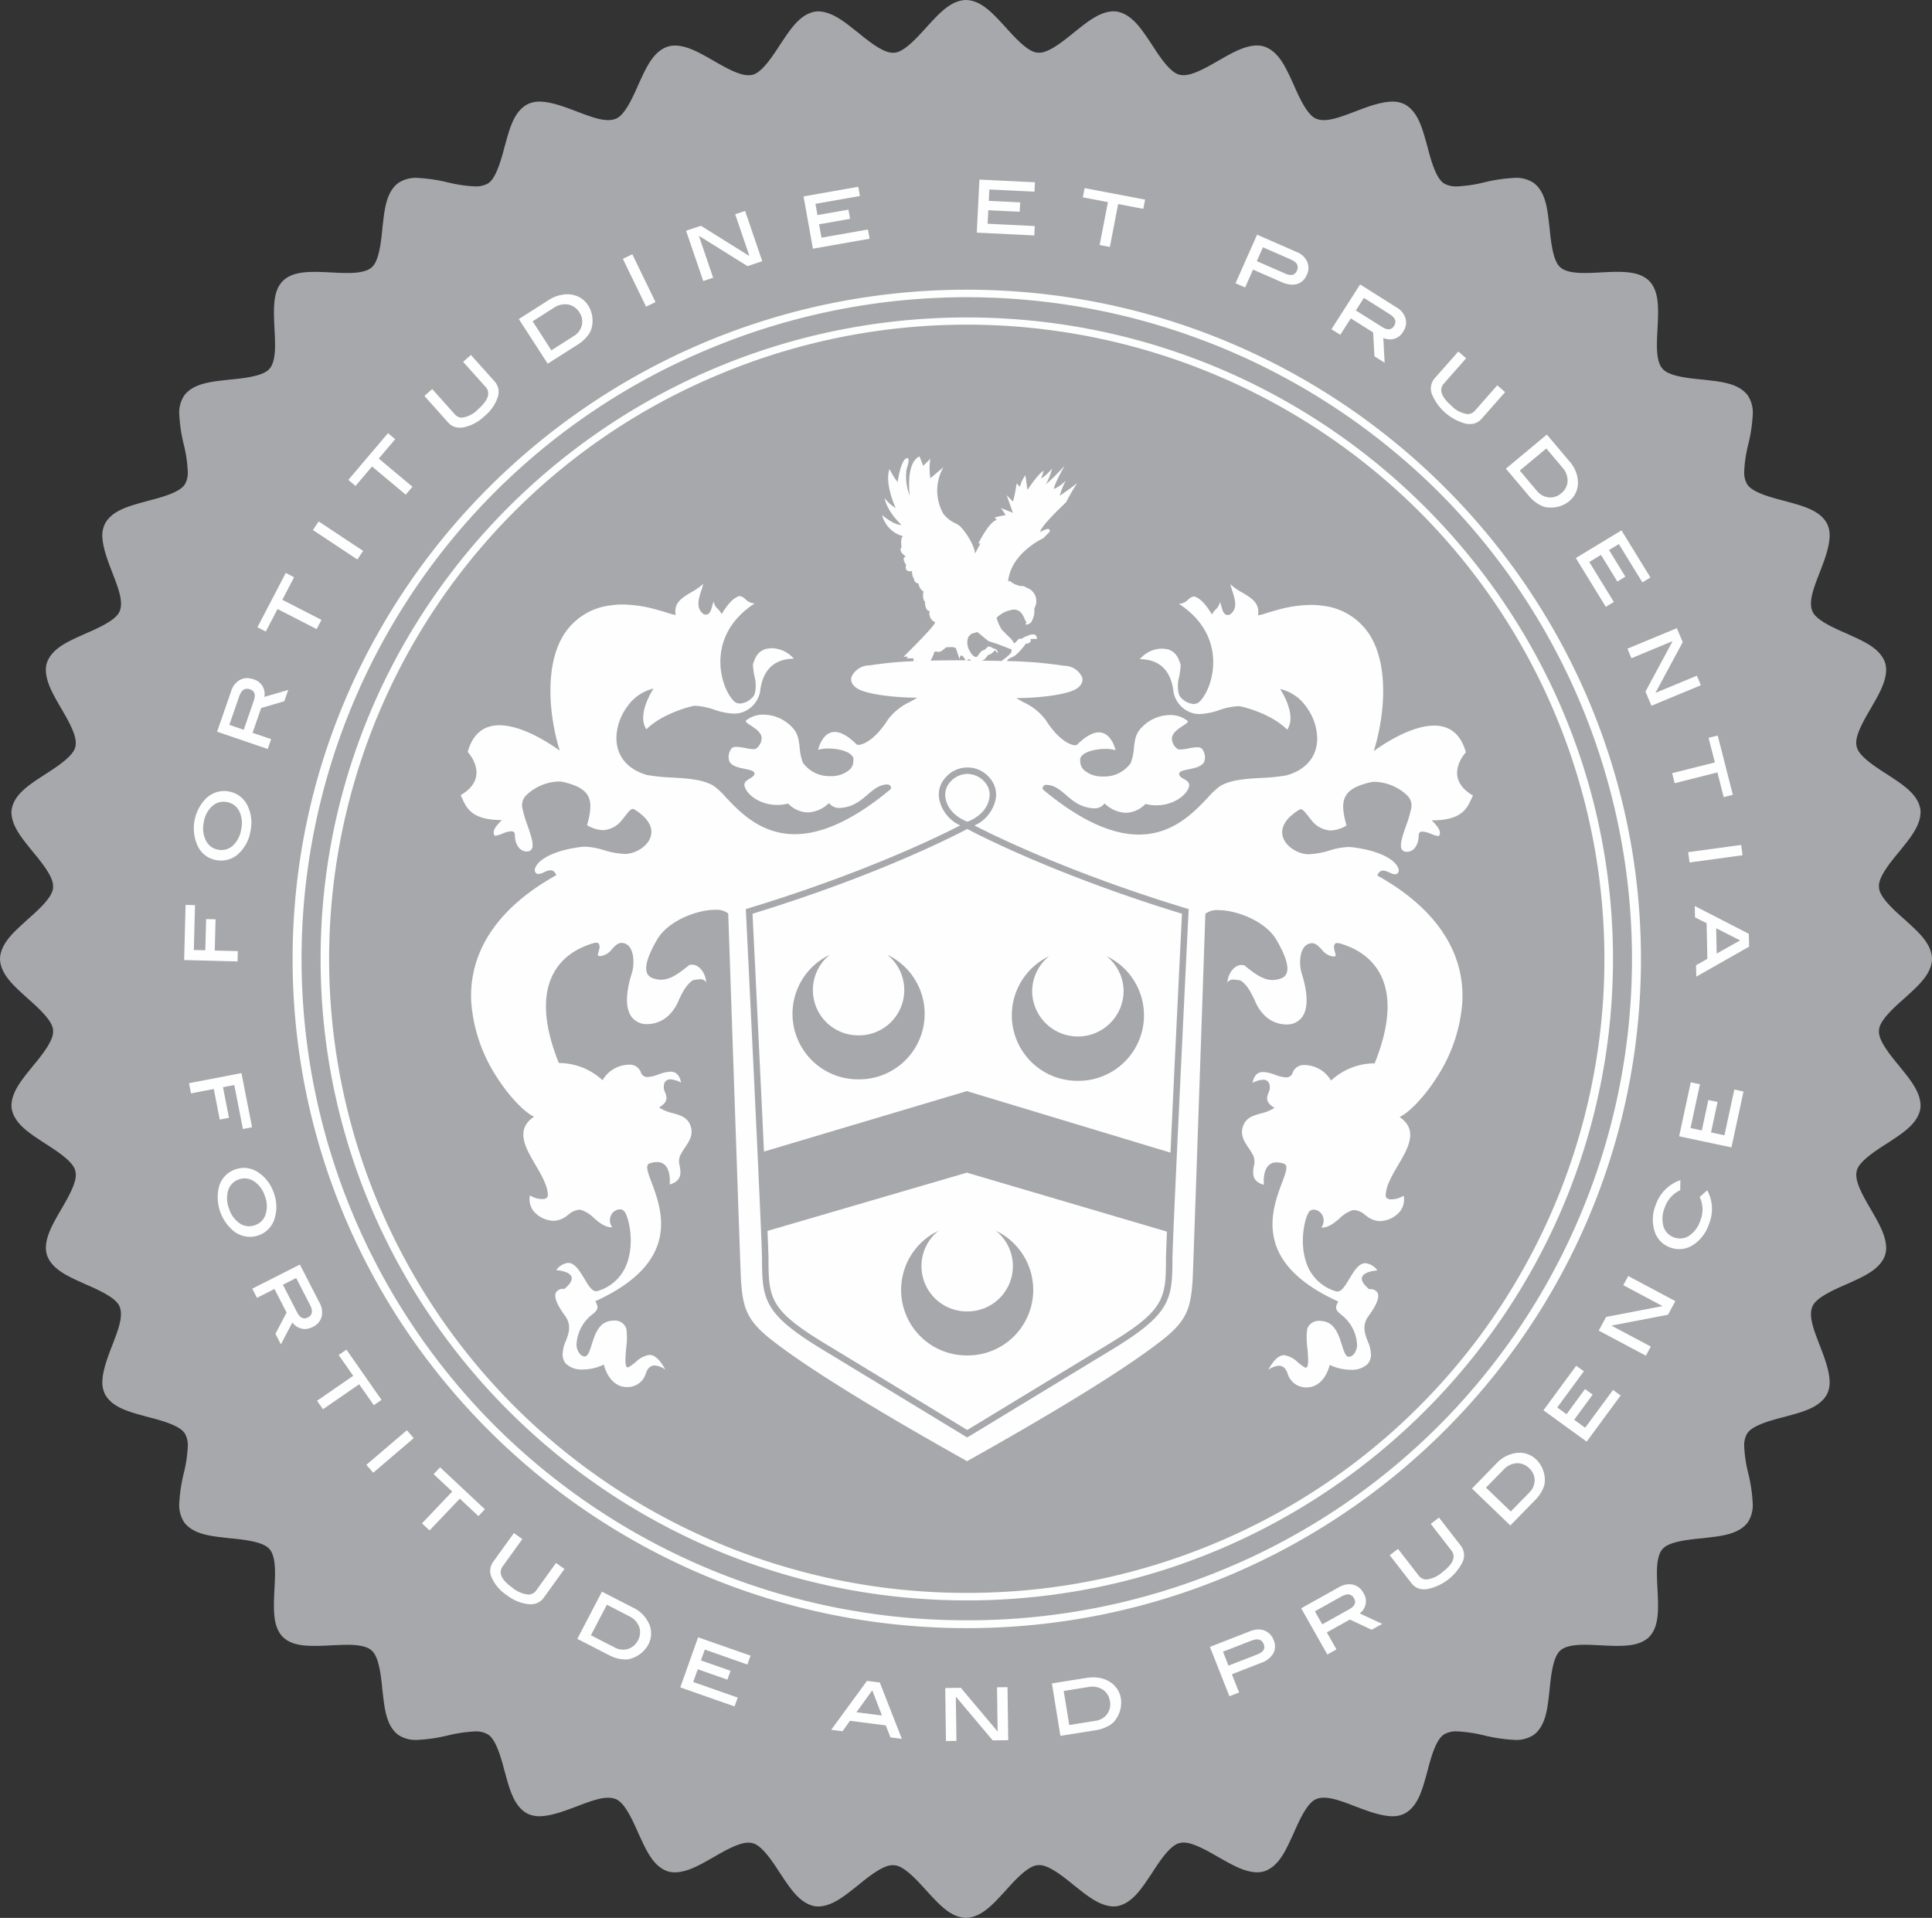 <svg xmlns="http://www.w3.org/2000/svg" xmlns:xlink="http://www.w3.org/1999/xlink" width="397.673" height="394.785" viewBox="0 0 397.673 394.785"><rect x="0" y="0" width="397.673" height="394.785" fill="#333333" stroke="none"/><defs><clipPath id="a"><path d="M0,0H397.673V394.785H0Z" fill="none"/></clipPath></defs><g transform="translate(0 0)"><path d="M343.9,170.7c0,94.275-76.984,170.7-171.95,170.7S0,264.98,0,170.7,76.987,0,171.95,0,343.9,76.426,343.9,170.7" transform="translate(26.886 26.688)" fill="#fefefe"/><path d="M0,.1C.085.09.187.09.28.084.28.049.274.035.274,0Z" transform="translate(188.384 135.997)" fill="#a6a8ab"/><path d="M2.062,5.006s.809-1.264,1.22-1.264.742-.768,1.174-.768a1.479,1.479,0,0,1,.855.414.945.945,0,0,1,.975.974l-.642-.635s-.686.954-1.352.954c0,0-.747,1.128-1.147,1.128a.628.628,0,0,0-.193.075q2.291.017,4.178.061a.913.913,0,0,1,.053-.136S9.1,4.548,9.1,3.9,8.871,3.5,8.871,3.5L6.238,2.47l-1.883-.6L2.062,0,.854.33.214.968a3.311,3.311,0,0,0,.3,2.974c.946,1.67,1.545,1.064,1.545,1.064" transform="translate(199.118 130.107)" fill="#a6a8ab"/><path d="M6.216,1.762a1.251,1.251,0,0,0-.269.771L5.18.191,4.476,0,3.165.061S1.848,1.365,1.41.936H.8A11.732,11.732,0,0,1,0,2.8c2.041-.046,4.415-.075,7.2-.081-.126-.214-.736-1.194-.981-.957" transform="translate(191.565 133.186)" fill="#a6a8ab"/><path d="M.21.1A1.81,1.81,0,0,1,0,.271c.295,0,.564,0,.85,0C.666.051.426-.117.21.1" transform="translate(199.025 135.706)" fill="#a6a8ab"/><path d="M13.6,16.6A9.322,9.322,0,0,1,7.688,0,13.486,13.486,0,0,0,13.6,25.661,13.487,13.487,0,0,0,19.507,0,9.322,9.322,0,0,1,13.6,16.6" transform="translate(185.482 253.346)" fill="#a6a8ab"/><path d="M13.6,25.658A13.482,13.482,0,0,0,19.507,0a9.272,9.272,0,0,1,3.5,7.258,9.411,9.411,0,0,1-18.82,0A9.285,9.285,0,0,1,7.688,0,13.484,13.484,0,0,0,13.6,25.658" transform="translate(208.269 196.825)" fill="#a6a8ab"/><path d="M19.509,0A9.319,9.319,0,0,1,13.6,16.594,9.323,9.323,0,0,1,7.682,0,13.482,13.482,0,0,0,13.6,25.652,13.479,13.479,0,0,0,19.509,0" transform="translate(163.126 196.526)" fill="#a6a8ab"/><path d="M7.842,2.348,3.282,0,0,6.287l4.864,2.5a3.577,3.577,0,0,0,2.75.316A3.4,3.4,0,0,0,9.667,7.348a3.377,3.377,0,0,0,.257-2.812A4.011,4.011,0,0,0,7.842,2.348" transform="translate(121.634 330.325)" fill="#a6a8ab"/><path d="M7.931,7.425a5.571,5.571,0,0,0-.12-3.736A5.678,5.678,0,0,0,5.592.622,3.429,3.429,0,0,0,2.5.193,3.436,3.436,0,0,0,.255,2.4,5.7,5.7,0,0,0,.41,6.181a5.678,5.678,0,0,0,2.2,3.072,3.454,3.454,0,0,0,3.124.383,3.41,3.41,0,0,0,2.2-2.212" transform="translate(46.728 242.568)" fill="#a6a8ab"/><path d="M0,4.519l5.247.67L3.25,0Z" transform="translate(176.288 347.94)" fill="#a6a8ab"/><path d="M45.545,137.9h0L16.928,120.511C3.918,112.765,3.339,109.93,3.339,101.293c0-1.8-.55-15.19-3.172-68.744l0-.1C.078,30.742.029,29.743.026,29.663L0,29.15.493,29c23.988-7.3,39.466-14.917,43.638-17.079a7.576,7.576,0,0,1-4.38-5.791,5.147,5.147,0,0,1,1.37-4.067,5.934,5.934,0,0,1,9,0,5.213,5.213,0,0,1,1.372,4.067,7.6,7.6,0,0,1-4.424,5.812C51.278,14.113,66.861,21.764,90.657,29l.5.146-.029.514c0,.1-.077,1.588-.2,4.058l-.008.169c-2.06,42.188-3.105,64.866-3.105,67.4,0,8.636-.579,11.47-13.581,19.218C45.9,137.718,45.9,137.718,45.869,137.734l-.322.164ZM45.5,83.4h0L4.463,95.392c.134,3.1.206,5.195.206,5.9,0,8.4.475,10.663,12.944,18.089l27.965,16.99L63.833,125.28l.349-.212,9.362-5.689c12.465-7.423,12.939-9.688,12.939-18.086,0-.669.076-2.62.2-5.752L45.5,83.4Zm0-16.782h0L87.412,79.283c.911-19.657,2.168-45.193,2.369-49.182-26.264-8.031-42.443-16.507-44.2-17.447-1.751.938-17.887,9.4-44.2,17.447.015.27,1.387,28.217,2.356,48.96L45.5,66.616Zm.112-65.3a4.813,4.813,0,0,0-3.5,1.62A3.965,3.965,0,0,0,41.04,5.585a2.9,2.9,0,0,0,.023.4c.421,3.655,4.135,5.026,4.557,5.17.42-.145,4.135-1.521,4.55-5.17a3.4,3.4,0,0,0,.023-.4A3.969,3.969,0,0,0,49.127,2.94,4.831,4.831,0,0,0,45.616,1.32Z" transform="translate(153.514 157.983)" fill="#a6a8ab"/><path d="M4.242.11q-1.524-.522-2.2,1.423L0,7.438,2.966,8.452,5.045,2.429c.423-1.217.161-1.994-.8-2.319" transform="translate(47.206 141.771)" fill="#a6a8ab"/><path d="M3.1,9.873a3.452,3.452,0,0,0,3.034-.861A5.717,5.717,0,0,0,7.84,5.623,5.644,5.644,0,0,0,7.4,1.887,3.468,3.468,0,0,0,4.836.058,3.438,3.438,0,0,0,1.829.945,5.588,5.588,0,0,0,.121,4.275,5.569,5.569,0,0,0,.588,8.015,3.4,3.4,0,0,0,3.1,9.873" transform="translate(41.817 165.033)" fill="#a6a8ab"/><path d="M5.863.254,0,2.535,1.13,5.4,7.112,3.074q1.822-.7,1.264-2.1C7.991-.007,7.15-.247,5.863.254" transform="translate(251.738 337.457)" fill="#a6a8ab"/><path d="M5.057.071,0,.88,1.139,7.886l5.384-.864A3.508,3.508,0,0,0,8.917,5.648a3.316,3.316,0,0,0,.593-2.629A3.372,3.372,0,0,0,8.035.6,4.047,4.047,0,0,0,5.057.071" transform="translate(218.951 347.196)" fill="#a6a8ab"/><path d="M131.447,260.992a131.521,131.521,0,0,1-92.95-38.22A130.3,130.3,0,0,1,80.281,10.259,131.961,131.961,0,0,1,224.395,38.223a130.315,130.315,0,0,1-41.778,212.516A131.465,131.465,0,0,1,131.447,260.992ZM79.59,120.383a4.009,4.009,0,0,1,2.748.756c.009.177.221,6.343.514,14.879v.04c.766,22.308,2.048,59.644,2.107,60.474.386,5.556,1.045,8.216,6.086,12.211,7.1,5.617,20.684,14.059,40.38,25.093v.094c19.708-11.041,33.309-19.492,40.419-25.122,5.046-3.987,5.705-6.648,6.091-12.209.058-.862,1.442-41.146,2.185-62.789v-.029c.25-7.286.431-12.551.433-12.574a4.014,4.014,0,0,1,2.745-.753c3.51,0,9.607,2.15,11.926,6.187,1.86,3.229,2.539,5.431,2.075,6.732a1.822,1.822,0,0,1-1.131,1.115,4.952,4.952,0,0,1-1.785.349c-1.8,0-3.423-1.06-5.8-3.015a2.306,2.306,0,0,0-.568-.073c-1.756,0-2.9,2.156-2.919,3.64a1.3,1.3,0,0,1,1.283-.636,5.812,5.812,0,0,1,.917.1,3.528,3.528,0,0,0,.438.055c1.415.864,2.2,2.485,2.958,4.053a9.048,9.048,0,0,0,2.213,3.327,6.465,6.465,0,0,0,4.312,1.7,3.87,3.87,0,0,0,3.241-1.506c1.266-1.726,1.243-4.832-.066-8.98-.516-1.629-.491-4.079.444-5.357a2.031,2.031,0,0,1,1.714-.881h.038c.685.009,1.262.612,1.872,1.249a3.58,3.58,0,0,0,2.381,1.477,1.972,1.972,0,0,0,.445-.052.076.076,0,0,0,.063-.029c.071-.092-.007-.387-.105-.761-.046-.174-.1-.372-.138-.567a1.5,1.5,0,0,1,.078-1.148.653.653,0,0,1,.535-.209,2.318,2.318,0,0,1,.644.112c4.012,1.211,6.83,3.457,8.376,6.676,2.127,4.428,1.677,10.477-1.338,17.979h0c-.008,0-.029,0-.111,0a13.2,13.2,0,0,0-8.872,3.547,6.388,6.388,0,0,0-5.346-3.193,2.432,2.432,0,0,0-2.534,1.518,1.353,1.353,0,0,1-1.4,1.02,7.54,7.54,0,0,1-2.2-.529l-.079-.027a8.041,8.041,0,0,0-2.4-.555c-1.186,0-1.885.711-2.2,2.237a.1.1,0,0,1,.025-.015,5.164,5.164,0,0,1,2.123-.63,1.262,1.262,0,0,1,1.363,1.05,2.412,2.412,0,0,1-.218,1.608c-.362.964-.736,1.961,1.24,3.126a8.533,8.533,0,0,1-2.789,1.146c-1.517.422-2.949.821-3.605,2.4-.807,1.913.1,3.273,1.055,4.714a14.408,14.408,0,0,1,.958,1.586,3.144,3.144,0,0,1,.115,2.163c-.229,1.449-.489,3.092,2.077,3.844a.047.047,0,0,1,0-.017c-.057-.617-.164-2.719.848-3.862a2.258,2.258,0,0,1,1.773-.747,4.826,4.826,0,0,1,1.481.268.688.688,0,0,1,.434.361c.3.614-.164,1.84-.8,3.536-2.154,5.751-6.162,16.456,11.572,24.475-.53,1.007-.823,1.56.49,2.622a8.323,8.323,0,0,1,3.367,6.125,2.9,2.9,0,0,1-.842,2.275,1.335,1.335,0,0,1-.8.363c-.7,0-1.042-1.075-1.471-2.437-.6-1.892-1.34-4.246-3.434-4.8a4.6,4.6,0,0,0-1.178-.163,2.479,2.479,0,0,0-2.529,1.673,15.173,15.173,0,0,0,.042,3.971c.149,1.778.289,3.457-.105,3.886a.3.3,0,0,1-.228.1.657.657,0,0,1-.342-.127c-.441-.287-.868-.627-1.281-.956a5.091,5.091,0,0,0-2.824-1.48c-1.113,0-2.152.961-3.27,3.024l.015-.011a4.1,4.1,0,0,1,2.142-.839c.846,0,1.454.52,1.806,1.546a3.949,3.949,0,0,0,3.882,2.909c3.822,0,4.791-4.594,4.8-4.641a9.929,9.929,0,0,0,4.314,1.008,4.63,4.63,0,0,0,3.5-1.2,2.878,2.878,0,0,0,.638-2.338,6.323,6.323,0,0,0-.594-2.237c-.612-1.563-1.306-3.334.147-5.31,1.674-2.271,2.293-3.877,1.839-4.774a1.688,1.688,0,0,0-1.533-.733c-.123,0-.2.008-.2.008-1.183-.992-1.672-1.826-1.456-2.479.4-1.211,3.116-1.388,3.144-1.389a3.494,3.494,0,0,0-2.437-1.485c-1.284,0-2.221,1.38-3.146,2.917l-.195.325c-.8,1.334-1.549,2.594-2.444,2.594a1.019,1.019,0,0,1-.317-.052,9.132,9.132,0,0,1-6.125-6.01c-1.415-4.19-.252-9.093.556-10.263a1.21,1.21,0,0,1,1.027-.534,2.113,2.113,0,0,1,1.751,1.126,2.43,2.43,0,0,1-.2,2.575h.053c1.478,0,2.628-.981,3.741-1.929a6.714,6.714,0,0,1,2.584-1.635,1.937,1.937,0,0,1,.449-.054,4,4,0,0,1,2.192,1.01l.184.132a4.784,4.784,0,0,0,2.827,1.141,3.686,3.686,0,0,0,.63-.056,5.511,5.511,0,0,0,3.668-2.116,3.976,3.976,0,0,0,.615-3.062,4.789,4.789,0,0,1-2.523.751,1.343,1.343,0,0,1-.974-.29.683.683,0,0,1-.187-.51c.019-1.931,1.29-4.1,2.519-6.193,2.1-3.578,4.27-7.279.327-9.96,1.663-.727,4.778-3.678,7.515-7.924a32.7,32.7,0,0,0,5.413-15.784c.495-10.367-5.563-19.36-17.52-26.006.291-.681.686-1.01,1.207-1.01a3.278,3.278,0,0,1,1.259.382l.039.017a3.081,3.081,0,0,0,1.154.365.766.766,0,0,0,.557-.221.938.938,0,0,0,.126-1c-.508-1.528-3.309-3.585-9.53-4.353a6.123,6.123,0,0,0-.752-.045,14.97,14.97,0,0,0-3.864.713,16.6,16.6,0,0,1-4.355.78c-2.007,0-4.668-1.487-5.277-3.62-.381-1.334-.1-3.381,3.391-5.554a.528.528,0,0,1,.285-.087c.443,0,.9.589,1.487,1.334.216.276.439.56.687.851a5.25,5.25,0,0,0,3.975,2.182,6.7,6.7,0,0,0,3.287-1.024c-.868-2.99-.911-4.824-.145-6.13.748-1.274,2.33-2.13,5.13-2.776a3.843,3.843,0,0,1,.86-.086,10.16,10.16,0,0,1,6.723,2.883,2.9,2.9,0,0,1,.788,2.381,24.335,24.335,0,0,1-1.1,3.775c-.735,2.11-1.429,4.1-.831,4.944a1.13,1.13,0,0,0,1,.417c1.655,0,2.423-1.747,2.437-3.37,0-.528.249-.785.756-.785a5.637,5.637,0,0,1,1.727.457l.161.061a4.971,4.971,0,0,0,1.338.4.313.313,0,0,0,.225-.068c.543-1.04-.51-2.117-1.529-3.159l.021,0c6.1,0,7.2-2.4,8.095-4.335.125-.272.243-.526.37-.771-1.917-1.124-3-2.492-3.224-4.062-.363-2.568,1.742-4.819,1.763-4.841-1.007-3.645-3.2-5.494-6.53-5.494-5.531,0-12.351,5.191-12.42,5.244,2.171-6.976,3.254-17.427-.853-23.931a13.2,13.2,0,0,0-9.8-6,16.222,16.222,0,0,0-2.3-.158,26.933,26.933,0,0,0-7.011,1.061c-.859.233-1.615.467-2.223.655a8.836,8.836,0,0,1-1.537.408.135.135,0,0,1-.094-.024.043.043,0,0,1-.012-.032c.391-2.471-1.386-3.513-3.266-4.617a11.582,11.582,0,0,1-2.439-1.722c.1.438.25.891.406,1.37.586,1.809,1.193,3.679-.5,4.9a1.485,1.485,0,0,1-.448.078c-.8,0-1.05-.886-1.288-1.743a6.009,6.009,0,0,0-.328-.974,2.4,2.4,0,0,1-.826,1.535,5.042,5.042,0,0,0-.789,1.053c-1.014-1.553-2.058-3.16-3.637-3.7a2.047,2.047,0,0,0-1.256.652l-.131.11a2.661,2.661,0,0,1-1.763.762H175.1c5.6,3.653,6.931,8.248,7.058,11.458.171,4.33-1.706,7.855-3.028,8.874a1.816,1.816,0,0,1-1,.284,3.791,3.791,0,0,1-2.459-1.165,1.864,1.864,0,0,1-.642-1.162,7.051,7.051,0,0,1,.125-3.273,15.092,15.092,0,0,0,.313-2.466c-.466-1.449-.952-2.6-2.593-3.17a6.67,6.67,0,0,0-1.382-.155,6.137,6.137,0,0,0-4.435,2.171c2.786,0,6.25,1.149,6.923,6.6.013.107.023.185.032.225a5.62,5.62,0,0,0,3.947,4.291,5.846,5.846,0,0,0,1.461.177,13.893,13.893,0,0,0,3.988-.809,13.8,13.8,0,0,1,3.959-.809h.087c.637.009,6.713,1.54,9.939,4.837,2.128-3.08-1.43-8.327-1.466-8.379a9,9,0,0,1,5.3,3.546,11.364,11.364,0,0,1,2.337,6.242c.161,3.912-2.134,6.825-6.3,7.993a39.528,39.528,0,0,1-5.25.532c-3.094.176-6.016.343-8.357,1.63a15.472,15.472,0,0,0-2.6,2.42c-2.866,3.03-7.2,7.609-14.2,7.609-5.71,0-12.319-3.094-19.641-9.2a.465.465,0,0,1-.125-.545.739.739,0,0,1,.657-.493c1.716.023,2.888,1.031,4.129,2.1,1.432,1.231,3.055,2.626,5.811,2.747l.1,0a2.572,2.572,0,0,0,2.021-1.027,6.626,6.626,0,0,0,4.384,1.939,5.823,5.823,0,0,0,4.034-1.827,8.715,8.715,0,0,0,2.216.286c3.421,0,6.154-1.952,6.724-3.761.276-.881-.4-1.288-1.064-1.682-.49-.293-.952-.57-.948-1.02.008-.551.915-.737,1.964-.952,1.273-.261,2.716-.557,3.2-1.559a2.813,2.813,0,0,0-.326-2.479c-.167-.334-.545-.5-1.153-.5a10.178,10.178,0,0,0-1.755.231l-.071.013a9.54,9.54,0,0,1-1.594.216,1.015,1.015,0,0,1-.725-.2,2.749,2.749,0,0,1-1.032-2.143c.116-1.132,1.365-1.944,2.276-2.537.541-.352.968-.63.992-.859a.2.2,0,0,0-.068-.169,5.6,5.6,0,0,0-3.665-1.182,8.152,8.152,0,0,0-5.813,2.612c-1.2,1.193-1.364,2.637-1.537,4.166a11.016,11.016,0,0,1-.67,3.117A6.629,6.629,0,0,1,159.5,92.94a5.639,5.639,0,0,1-3.951-1.346,2.419,2.419,0,0,1-.742-1.781,1.172,1.172,0,0,1,.246-1.041c.816-1.037,3.108-1.509,4.892-1.509a7.706,7.706,0,0,1,2.119.263c-.008-.034-.8-3.666-3.433-3.666-1.273,0-2.77.846-4.451,2.513a.638.638,0,0,1-.452.136c-.944,0-3.415-1.077-6.01-5.153a11.793,11.793,0,0,0-4.567-3.683c-.548-.3-1.065-.587-1.478-.869l.053-.005c4.608,0,10.465-.714,12.289-1.91,1.293-.844,1.351-1.752,1.173-2.365a4.062,4.062,0,0,0-3.745-2.373,85.464,85.464,0,0,0-11.713-.963l.024-.029c0-.041.058-.421,1.077-.8,1.072-.393,2.777-2.749,2.794-2.773a1.023,1.023,0,0,0,.864-.317.819.819,0,0,0,.1-.649h1.286a1.022,1.022,0,0,0-.235-.737.774.774,0,0,0-.571-.2,2.652,2.652,0,0,0-1.015.271,3.724,3.724,0,0,0-1.278.637h-.569l-.976.968-.537-.806-2.022-2a8.563,8.563,0,0,1-1.09-2.489,6.06,6.06,0,0,1,3.553-1.685c1.41,0,1.933,1.252,2.246,2a1.824,1.824,0,0,0,.24.474.172.172,0,0,0,.136.065l-.24.566.014,0a1.5,1.5,0,0,0,1.157-.492,4.436,4.436,0,0,0,.655-2.846,2.908,2.908,0,0,0-1.419-4.208.432.432,0,0,1-.283-.119,1.5,1.5,0,0,0-1.063-.281,4.421,4.421,0,0,1-2.285-1.067l-.339.123c.531-5.808,7.131-8.845,7.2-8.875,0,0,.441-.43.939-.937l.011-.01c.305-.3.458-.456.458-.605,0-.091-.056-.182-.2-.323a.3.3,0,0,0-.221-.073,4.71,4.71,0,0,0-1.592.673c0-1.121,4.7-5.536,4.745-5.58l.634-.631a33.062,33.062,0,0,1,2.3-3.942c-.473.465-3.607,2.647-3.639,2.669a13.44,13.44,0,0,1,1.228-3.115,7.658,7.658,0,0,1-2.435,1.719c0-.91,2.122-4.648,2.212-4.806A41.488,41.488,0,0,1,147.7,32.82a12.19,12.19,0,0,0,1.292-3.26,9.87,9.87,0,0,1-2.236,2.057l.537-1.61c-1.057.462-3.34,3.907-3.363,3.942l-.407-3.005a5.547,5.547,0,0,0-1.117,2.374l-.7-.7a33.5,33.5,0,0,1-.746,3.743l-1.3-1.307,1.276,3.61-2.46-.973a9.17,9.17,0,0,1,.944,1.477,10.825,10.825,0,0,0-2.254.493l.441.443c-1.728.591-3.754,4.83-3.775,4.873h.407l-1.083,2.071c-.318-2.334-2.384-4.9-3.083-5.611a5.407,5.407,0,0,0-.964-.61,6.713,6.713,0,0,1-2.47-1.931,9.679,9.679,0,0,1,0-9.618l-2.692,2.272a12.739,12.739,0,0,1,0-4.01L122.468,29l-.749-1.936c-2.921,1.259-2.021,8.014-2.011,8.082a10.89,10.89,0,0,1-.681-5.34c.415-1.3.537-2.084.362-2.324a.186.186,0,0,0-.158-.079c-1.34,0-2.015,4.891-2.022,4.941a16.033,16.033,0,0,1-1.675-2.677c-1.066,2.979,1.255,7.966,1.278,8.017a7.9,7.9,0,0,1-2.29-2.069c.6,2.975,3.469,5.523,3.5,5.549-1.726,0-3.979-2.017-4-2.037A6,6,0,0,0,118.43,43.5l-.019.005a.3.3,0,0,0-.236.116c-.4.466-.158,2.137-.155,2.154a.645.645,0,0,0-.21.544c.069.68,1.146,1.385,1.157,1.392l-.026.005a.446.446,0,0,0-.432.2c-.244.454.451,1.513.458,1.524a1.088,1.088,0,0,0,.048.968.917.917,0,0,0,.748.289,2.029,2.029,0,0,0,.412-.043,2.958,2.958,0,0,0,.438,1.7c0,.69.9.9.908.9a2.126,2.126,0,0,0,1.01,1.6c-.332,1.644.33,2.132.337,2.137a2.666,2.666,0,0,0,.363,1.589.651.651,0,0,0,.517.284.349.349,0,0,0,.067-.005,1.972,1.972,0,0,0,1.14,2.343c-.34,1.051-6.463,7.022-6.524,7.083h.937l-.344.334h1.461v.587a77.084,77.084,0,0,0-9.026.866,4.071,4.071,0,0,0-3.748,2.378c-.178.613-.118,1.52,1.176,2.365,1.828,1.194,7.71,1.907,12.339,1.907-.412.28-.926.564-1.471.865a11.853,11.853,0,0,0-4.573,3.687c-2.594,4.079-5.066,5.158-6.011,5.158a.634.634,0,0,1-.451-.136c-1.681-1.67-3.178-2.516-4.451-2.516-2.621,0-3.42,3.63-3.428,3.667a7.7,7.7,0,0,1,2.118-.263c1.78,0,4.068.472,4.885,1.508a1.177,1.177,0,0,1,.249,1.043,2.415,2.415,0,0,1-.739,1.779,5.637,5.637,0,0,1-3.95,1.346A6.649,6.649,0,0,1,97.709,90.1,11.019,11.019,0,0,1,97.045,87c-.172-1.532-.334-2.98-1.538-4.172a8.163,8.163,0,0,0-5.819-2.613,5.542,5.542,0,0,0-3.654,1.181.2.2,0,0,0-.07.17c.023.23.45.508.989.86.909.593,2.153,1.4,2.269,2.536A2.749,2.749,0,0,1,88.195,87.1a1.007,1.007,0,0,1-.725.206,9.439,9.439,0,0,1-1.592-.218l-.074-.014a10.136,10.136,0,0,0-1.752-.231c-.608,0-.986.163-1.154.5a2.812,2.812,0,0,0-.326,2.479c.488,1,1.932,1.3,3.207,1.56,1.049.215,1.956.4,1.964.951,0,.449-.458.726-.947,1.019-.658.395-1.338.8-1.062,1.681.566,1.812,3.3,3.767,6.72,3.767a8.7,8.7,0,0,0,2.217-.287,5.789,5.789,0,0,0,4.033,1.827,6.619,6.619,0,0,0,4.381-1.939,2.617,2.617,0,0,0,2.017,1.02l.112,0c2.762-.118,4.387-1.515,5.82-2.748,1.238-1.065,2.406-2.07,4.106-2.094a.753.753,0,0,1,.675.5.461.461,0,0,1-.125.54c-7.323,6.1-13.933,9.2-19.645,9.2-7.006,0-11.334-4.575-14.2-7.6a15.435,15.435,0,0,0-2.6-2.42c-2.344-1.29-5.266-1.456-8.36-1.633a39.559,39.559,0,0,1-5.247-.532c-4.165-1.169-6.462-4.084-6.3-8a11.361,11.361,0,0,1,2.336-6.241,9.005,9.005,0,0,1,5.3-3.547c-.036.053-3.573,5.326-1.466,8.382,3.188-3.252,9.338-4.831,9.947-4.837h.086a13.755,13.755,0,0,1,3.918.8l.039.012A13.872,13.872,0,0,0,83.484,80a5.806,5.806,0,0,0,1.46-.178,5.621,5.621,0,0,0,3.947-4.286c.009-.041.018-.118.031-.226.666-5.46,4.134-6.606,6.926-6.606a6.152,6.152,0,0,0-4.435-2.165,6.643,6.643,0,0,0-1.388.157c-1.632.565-2.123,1.718-2.6,3.167a15.2,15.2,0,0,0,.315,2.444,6.983,6.983,0,0,1,.123,3.293,1.842,1.842,0,0,1-.632,1.154,3.789,3.789,0,0,1-2.465,1.17,1.819,1.819,0,0,1-1-.282c-1.321-1.016-3.2-4.536-3.03-8.866.125-3.213,1.45-7.809,7.055-11.464h-.032A2.661,2.661,0,0,1,86,56.554l-.127-.106a2.058,2.058,0,0,0-1.245-.653h-.016c-1.567.533-2.611,2.135-3.62,3.685l-.011.017a5.058,5.058,0,0,0-.787-1.052,2.414,2.414,0,0,1-.828-1.544,6.117,6.117,0,0,0-.33.976c-.24.857-.488,1.742-1.286,1.742a1.47,1.47,0,0,1-.447-.078c-1.692-1.222-1.084-3.095-.5-4.9.154-.475.3-.923.4-1.359A11.625,11.625,0,0,1,74.77,55c-1.878,1.1-3.653,2.147-3.266,4.615a.043.043,0,0,1-.012.032.135.135,0,0,1-.094.024,8.816,8.816,0,0,1-1.534-.407c-.609-.188-1.367-.423-2.229-.656a26.791,26.791,0,0,0-7.009-1.063,16.173,16.173,0,0,0-2.3.158,13.194,13.194,0,0,0-9.8,6c-4.106,6.5-3.03,16.953-.861,23.933-.065-.049-6.894-5.24-12.414-5.24-3.324,0-5.52,1.847-6.528,5.491.219.239,2.108,2.4,1.76,4.846-.223,1.57-1.306,2.935-3.22,4.057.127.246.244.5.367.769.889,1.939,2,4.352,8.119,4.352-1.019,1.037-2.075,2.1-1.537,3.151a.313.313,0,0,0,.225.068,4.968,4.968,0,0,0,1.334-.394l.168-.063a5.6,5.6,0,0,1,1.727-.457c.51,0,.759.258.761.788.006,1.672.84,3.365,2.423,3.365a1.133,1.133,0,0,0,1-.417c.6-.839-.093-2.827-.823-4.932a24.2,24.2,0,0,1-1.1-3.784,2.9,2.9,0,0,1,.785-2.382,10.149,10.149,0,0,1,6.721-2.883,3.859,3.859,0,0,1,.865.087c2.8.649,4.378,1.507,5.125,2.783.766,1.307.722,3.138-.145,6.121a6.693,6.693,0,0,0,3.288,1.026,5.245,5.245,0,0,0,3.975-2.184c.249-.291.472-.576.688-.852.582-.744,1.042-1.332,1.485-1.332a.531.531,0,0,1,.286.087c3.5,2.176,3.776,4.223,3.395,5.558-.609,2.133-3.275,3.62-5.286,3.62a16.6,16.6,0,0,1-4.354-.78,14.994,14.994,0,0,0-3.872-.714,6.155,6.155,0,0,0-.743.044c-6.211.771-9.014,2.827-9.526,4.354a.946.946,0,0,0,.122,1,.761.761,0,0,0,.554.219,3.1,3.1,0,0,0,1.161-.367l.035-.016a3.294,3.294,0,0,1,1.264-.384c.522,0,.917.33,1.209,1.01C35,119.9,28.937,128.9,29.44,139.282a32.7,32.7,0,0,0,5.417,15.772c2.734,4.238,5.848,7.188,7.511,7.912-3.95,2.686-1.778,6.388.323,9.968,1.229,2.095,2.5,4.261,2.518,6.19a.68.68,0,0,1-.185.508,1.344,1.344,0,0,1-.976.291,4.765,4.765,0,0,1-2.522-.749,3.981,3.981,0,0,0,.619,3.062,5.506,5.506,0,0,0,3.662,2.111,3.687,3.687,0,0,0,.63.056,4.8,4.8,0,0,0,2.829-1.141l.175-.125a4.028,4.028,0,0,1,2.208-1.016,1.956,1.956,0,0,1,.448.053,6.73,6.73,0,0,1,2.581,1.638c1.112.95,2.262,1.931,3.734,1.931h.056a2.429,2.429,0,0,1-.2-2.573,2.111,2.111,0,0,1,1.75-1.126,1.2,1.2,0,0,1,1.033.538c.807,1.164,1.973,6.053.563,10.243a9.135,9.135,0,0,1-6.135,6.023,1.018,1.018,0,0,1-.317.052c-.894,0-1.645-1.259-2.441-2.592l-.2-.327c-.925-1.537-1.861-2.916-3.146-2.916a3.489,3.489,0,0,0-2.434,1.484h.023c.643.057,2.769.327,3.121,1.389.216.653-.274,1.489-1.458,2.482-.008,0-.088-.009-.206-.009a1.688,1.688,0,0,0-1.532.732c-.453.9.166,2.5,1.84,4.773,1.454,1.978.761,3.751.151,5.316a6.289,6.289,0,0,0-.589,2.231,2.876,2.876,0,0,0,.633,2.342,4.615,4.615,0,0,0,3.494,1.2,9.9,9.9,0,0,0,4.317-1.012c.01.049,1,4.638,4.8,4.638a3.934,3.934,0,0,0,3.877-2.9c.357-1.028.968-1.55,1.817-1.55a4.151,4.151,0,0,1,2.159.859c-1.119-2.068-2.159-3.033-3.276-3.033a5.1,5.1,0,0,0-2.83,1.483c-.412.328-.838.667-1.278.955a.655.655,0,0,1-.341.126.3.3,0,0,1-.228-.1c-.393-.427-.253-2.1-.1-3.873a15.05,15.05,0,0,0,.039-3.984,2.48,2.48,0,0,0-2.534-1.678,4.611,4.611,0,0,0-1.17.16c-2.1.552-2.838,2.908-3.435,4.8-.428,1.359-.766,2.432-1.465,2.432a1.331,1.331,0,0,1-.8-.365,2.875,2.875,0,0,1-.845-2.264,8.3,8.3,0,0,1,3.371-6.126c1.3-1.062,1.028-1.584.485-2.624,17.736-8.021,13.726-18.725,11.572-24.476-.635-1.7-1.094-2.921-.8-3.535a.688.688,0,0,1,.434-.361,4.823,4.823,0,0,1,1.48-.268,2.26,2.26,0,0,1,1.774.747c1.144,1.292.847,3.852.844,3.877,2.572-.751,2.308-2.4,2.074-3.847a3.132,3.132,0,0,1,.109-2.16,14.452,14.452,0,0,1,.96-1.585c.96-1.44,1.866-2.8,1.069-4.713-.661-1.58-2.09-1.979-3.6-2.4a8.511,8.511,0,0,1-2.8-1.155c1.979-1.163,1.606-2.16,1.245-3.124a2.423,2.423,0,0,1-.218-1.605,1.262,1.262,0,0,1,1.363-1.055,5.369,5.369,0,0,1,2.149.65c-.318-1.526-1.018-2.237-2.207-2.237a8.063,8.063,0,0,0-2.405.555l-.082.028a7.547,7.547,0,0,1-2.19.525,1.354,1.354,0,0,1-1.406-1.025,2.419,2.419,0,0,0-2.525-1.513,6.388,6.388,0,0,0-5.348,3.193,13.234,13.234,0,0,0-8.882-3.541h-.115c-3.014-7.511-3.461-13.562-1.331-17.988,1.548-3.217,4.368-5.46,8.382-6.666a2.3,2.3,0,0,1,.648-.115.644.644,0,0,1,.528.206,1.5,1.5,0,0,1,.077,1.146c-.04.195-.091.393-.137.569-.1.372-.173.665-.1.757a.076.076,0,0,0,.064.029,1.982,1.982,0,0,0,.45.054,3.582,3.582,0,0,0,2.375-1.47c.613-.637,1.192-1.24,1.88-1.25h.038a2.018,2.018,0,0,1,1.7.873c.936,1.275.964,3.73.45,5.367-1.307,4.148-1.329,7.253-.063,8.978a3.865,3.865,0,0,0,3.235,1.5,6.467,6.467,0,0,0,4.315-1.7,9.038,9.038,0,0,0,2.207-3.32c.759-1.568,1.544-3.19,2.961-4.057a3.526,3.526,0,0,0,.445-.055,5.871,5.871,0,0,1,.912-.094,1.3,1.3,0,0,1,1.283.636c-.022-1.485-1.166-3.644-2.92-3.644a2.294,2.294,0,0,0-.565.073c-2.373,1.958-4,3.019-5.8,3.019a4.947,4.947,0,0,1-1.782-.348,1.822,1.822,0,0,1-1.131-1.114c-.463-1.3.214-3.5,2.072-6.736C69.985,122.533,76.081,120.383,79.59,120.383Z" transform="translate(67.553 66.894)" fill="#a6a8ab"/><path d="M8.269,4.817q.648-1.47-1.244-2.3L1.273,0,0,2.846,5.874,5.417c1.185.522,1.982.319,2.394-.6" transform="translate(258.691 50.908)" fill="#a6a8ab"/><path d="M6.277.006a4.087,4.087,0,0,0-2.7,1.357L0,5.023,5.1,9.936l3.813-3.9A3.536,3.536,0,0,0,10.012,3.51a3.351,3.351,0,0,0-1.1-2.455A3.424,3.424,0,0,0,6.277.006" transform="translate(305.869 301.194)" fill="#a6a8ab"/><path d="M7.863,5.774q.854-1.326-.9-2.429L1.653,0,0,2.58,5.416,5.991c1.1.687,1.915.617,2.447-.217" transform="translate(279.084 61.325)" fill="#a6a8ab"/><path d="M5.474.424,0,3.482,1.518,6.161,7.1,3.045C8.234,2.416,8.549,1.665,8.064.8Q7.276-.583,5.474.424" transform="translate(270.649 328.195)" fill="#a6a8ab"/><g transform="translate(0 0)"><path d="M0,0H397.673V394.785H0Z" fill="none"/><g clip-path="url(#a)"><path d="M198.837,394.784c-3.037-.082-5.361-2.595-7.608-5.025-.185-.2-.363-.393-.542-.584-2.384-2.687-4.839-5.181-6.655-5.228a1.184,1.184,0,0,0-.165-.012l-.057,0-.093,0c-1.816,0-4.419,1.933-6.961,4.022q-.343.27-.686.544c-2.4,1.905-4.874,3.875-7.607,3.935a4.742,4.742,0,0,1-.736-.052c-2.971-.553-4.864-3.375-6.694-6.1l-.023-.035q-.223-.332-.446-.662c-1.927-3.022-3.958-5.864-5.755-6.2a3.221,3.221,0,0,0-.749-.086H154c-1.832,0-4.578,1.508-7.009,2.922l-.583.33c-2.45,1.389-4.983,2.826-7.475,2.858a5.2,5.2,0,0,1-1.563-.232c-2.831-1.007-4.246-4.074-5.614-7.04l-.007-.015q-.18-.39-.361-.779c-1.423-3.291-2.978-6.42-4.7-7.028a4,4,0,0,0-1.458-.258h-.112c-1.733,0-3.962.846-6.321,1.742-2.611.992-5.311,2.017-7.7,2.06a5.7,5.7,0,0,1-2.554-.548c-2.658-1.443-3.567-4.719-4.446-7.887q-.109-.392-.218-.782c-.892-3.471-1.939-6.8-3.543-7.672a4.831,4.831,0,0,0-2.554-.563h-.066a29.278,29.278,0,0,0-5.531.822,33.459,33.459,0,0,1-6.317.919A6.484,6.484,0,0,1,81.95,357.1c-2.38-1.838-2.769-5.2-3.145-8.454q-.048-.416-.1-.83c-.33-3.565-.835-7.017-2.285-8.131-.815-.726-2.474-1.109-4.8-1.109H71.47c-1.03,0-2.1.053-3.243.109s-2.319.115-3.451.115c-2.258-.012-4.812-.163-6.543-1.823-1.682-1.723-1.838-4.263-1.852-6.509,0-1.121.06-2.29.117-3.421s.112-2.2.112-3.221c.011-2.4-.372-4.094-1.109-4.912-1.123-1.438-4.6-1.942-8.189-2.272l-.831-.095c-3.281-.37-6.673-.753-8.527-3.127a6.418,6.418,0,0,1-1.059-3.882,32.835,32.835,0,0,1,.93-6.281,28.03,28.03,0,0,0,.829-5.549,4.84,4.84,0,0,0-.556-2.538c-.887-1.6-4.242-2.632-7.735-3.511l-.809-.224c-3.18-.875-6.469-1.779-7.923-4.409a5.526,5.526,0,0,1-.569-2.541c.044-2.364,1.074-5.038,2.07-7.623.924-2.4,1.8-4.667,1.754-6.409a3.769,3.769,0,0,0-.245-1.445c-.613-1.7-3.762-3.245-7.075-4.662L16.819,264l-.019-.008c-3-1.36-6.1-2.767-7.119-5.6a5.075,5.075,0,0,1-.237-1.555c.031-2.472,1.48-4.992,2.881-7.429l.014-.024.316-.551c1.442-2.441,2.977-5.2,2.948-7.017a3.312,3.312,0,0,0-.086-.738c-.331-1.767-3.2-3.785-6.243-5.7l-.683-.452c-2.761-1.82-5.615-3.7-6.172-6.652a4.383,4.383,0,0,1-.063-.741C2.418,224.822,4.4,222.37,6.315,220q.28-.347.559-.694c2.146-2.58,4.122-5.215,4.051-7,0-.093,0-.18-.005-.222-.044-1.794-2.558-4.231-5.267-6.6q-.292-.269-.587-.537C2.616,202.709.089,200.4,0,197.39c.089-3.026,2.62-5.333,5.067-7.564l.586-.536c2.709-2.363,5.222-4.8,5.267-6.577.005-.07.005-.154.005-.24.071-1.794-1.905-4.427-4.051-7q-.275-.343-.553-.685c-1.922-2.376-3.909-4.833-3.966-7.548a4.132,4.132,0,0,1,.063-.73c.566-2.966,3.426-4.851,6.192-6.673l.038-.025.625-.413c3.046-1.92,5.91-3.94,6.243-5.708a2.824,2.824,0,0,0,.076-.754c.04-1.809-1.5-4.568-2.937-7.012l-.315-.546c-1.411-2.443-2.87-4.969-2.9-7.458a4.587,4.587,0,0,1,.237-1.55c1.019-2.83,4.143-4.242,7.163-5.607l.733-.333c3.311-1.414,6.459-2.958,7.075-4.662a3.868,3.868,0,0,0,.256-1.456c.037-1.736-.837-3.994-1.761-6.385-1-2.591-2.037-5.269-2.082-7.639a5.381,5.381,0,0,1,.577-2.538c1.447-2.62,4.722-3.525,7.889-4.4l.839-.233c3.5-.881,6.852-1.916,7.735-3.509a4.848,4.848,0,0,0,.55-2.543,27.753,27.753,0,0,0-.827-5.562,32.532,32.532,0,0,1-.926-6.269,6.359,6.359,0,0,1,1.064-3.884c1.846-2.366,5.241-2.749,8.525-3.119l.017,0,.815-.093c3.588-.332,7.063-.838,8.186-2.272.744-.821,1.128-2.524,1.111-4.925,0-1.02-.054-2.083-.112-3.208s-.118-2.3-.118-3.421c.012-2.786.331-4.958,1.852-6.5,1.725-1.668,4.279-1.828,6.537-1.847,1.133,0,2.312.06,3.453.119s2.21.113,3.236.113h.153c2.321,0,3.984-.381,4.809-1.1,1.456-1.119,1.959-4.569,2.285-8.131q.046-.389.09-.78c.374-3.281.759-6.659,3.15-8.5a6.481,6.481,0,0,1,3.918-1.067,33.465,33.465,0,0,1,6.291.92,29.226,29.226,0,0,0,5.539.825h.081a5.047,5.047,0,0,0,2.567-.548c1.59-.872,2.636-4.207,3.53-7.68q.112-.394.223-.791l.008-.03c.881-3.147,1.791-6.4,4.433-7.839a5.609,5.609,0,0,1,2.557-.561c2.388.042,5.086,1.068,7.7,2.06,2.356.9,4.581,1.742,6.312,1.742h.119a3.884,3.884,0,0,0,1.458-.25c1.728-.609,3.282-3.738,4.7-7.028q.172-.369.343-.741l.008-.017c1.373-2.978,2.792-6.057,5.638-7.067a4.936,4.936,0,0,1,1.563-.24c2.495.027,5.041,1.476,7.5,2.878l.555.315c2.419,1.41,5.155,2.915,7,2.915h.068a3.52,3.52,0,0,0,.757-.078c1.778-.329,3.81-3.175,5.742-6.2q.239-.352.477-.708c1.828-2.724,3.718-5.541,6.674-6.093a4.582,4.582,0,0,1,.754-.06c2.73.062,5.209,2.033,7.606,3.939q.341.271.682.54c2.547,2.093,5.155,4.029,6.972,4.029h.082c.042,0,.088,0,.131,0l.1,0c1.8-.044,4.258-2.54,6.644-5.23q.275-.295.55-.593C193.482,2.588,195.8.08,198.837,0c3.034.08,5.357,2.588,7.6,5.013.187.2.369.4.551.593,2.386,2.69,4.841,5.186,6.626,5.23a2.257,2.257,0,0,0,.237.008h.085c1.808,0,4.419-1.939,6.971-4.035q.354-.279.707-.561c2.385-1.9,4.851-3.859,7.578-3.918a4.478,4.478,0,0,1,.754.065c2.979.555,4.877,3.391,6.713,6.133q.224.335.448.668c1.924,3.025,3.953,5.869,5.755,6.2a3.192,3.192,0,0,0,.741.078h.068c1.819,0,4.456-1.445,7-2.925l.583-.33c2.447-1.391,4.978-2.828,7.47-2.857h.048a4.752,4.752,0,0,1,1.519.245c2.86,1.014,4.282,4.108,5.657,7.1.114.248.226.491.338.733,1.423,3.285,2.977,6.409,4.7,7.02a3.748,3.748,0,0,0,1.458.258h.111c1.732,0,3.958-.847,6.315-1.743,2.61-.993,5.308-2.019,7.7-2.061h.043a5.487,5.487,0,0,1,2.521.558c2.643,1.438,3.553,4.691,4.434,7.836q.116.415.233.827c.885,3.468,1.926,6.8,3.53,7.68a4.977,4.977,0,0,0,2.562.553h.08a28.977,28.977,0,0,0,5.521-.828,33.309,33.309,0,0,1,6.31-.928,6.472,6.472,0,0,1,3.923,1.067c2.384,1.838,2.767,5.205,3.138,8.462l0,.017q.046.4.093.8c.335,3.566.845,7.019,2.293,8.129.831.737,2.479,1.111,4.9,1.111h.054c1.025,0,2.1-.057,3.23-.117s2.32-.123,3.454-.123c2.262.017,4.82.174,6.55,1.842,1.68,1.712,1.838,4.255,1.855,6.5,0,1.12-.062,2.287-.123,3.416s-.117,2.2-.117,3.218c-.017,2.429.358,4.084,1.117,4.92,1.129,1.447,4.607,1.947,8.2,2.272l.826.094c3.281.37,6.673.752,8.523,3.127a6.364,6.364,0,0,1,1.062,3.884,32.637,32.637,0,0,1-.933,6.268,27.914,27.914,0,0,0-.833,5.552,4.771,4.771,0,0,0,.569,2.546c.877,1.594,4.232,2.63,7.727,3.511l.809.224c3.181.874,6.471,1.777,7.927,4.412a5.467,5.467,0,0,1,.558,2.53c-.044,2.368-1.078,5.045-2.078,7.634-.924,2.393-1.8,4.654-1.759,6.393a3.653,3.653,0,0,0,.263,1.45c.611,1.7,3.763,3.245,7.077,4.664l.726.331.03.014c3.006,1.363,6.114,2.773,7.135,5.6a5.134,5.134,0,0,1,.235,1.55c-.039,2.493-1.5,5.026-2.915,7.475l-.3.528c-1.44,2.436-2.975,5.188-2.948,7.012a2.827,2.827,0,0,0,.1.746c.33,1.774,3.2,3.791,6.243,5.708q.332.222.667.442l.04.026c2.749,1.815,5.591,3.693,6.144,6.643a3.971,3.971,0,0,1,.052.73c-.059,2.707-2.031,5.156-3.939,7.524l-.011.013q-.279.346-.556.693c-2.15,2.571-4.13,5.2-4.062,7a1.012,1.012,0,0,0,.018.227c.05,1.8,2.562,4.235,5.27,6.595q.3.278.606.556c2.436,2.226,4.954,4.527,5.036,7.544-.082,3-2.6,5.305-5.029,7.53q-.308.281-.613.563c-2.707,2.362-5.22,4.8-5.27,6.6a1.48,1.48,0,0,0-.018.222c-.063,1.8,1.915,4.429,4.062,7q.274.344.552.687c1.914,2.375,3.894,4.832,3.953,7.544a4.652,4.652,0,0,1-.047.738c-.558,2.955-3.4,4.834-6.155,6.652l-.015.01q-.344.227-.686.455c-3.048,1.919-5.914,3.94-6.243,5.713a2.685,2.685,0,0,0-.081.736c-.04,1.83,1.5,4.579,2.937,7.012l.322.563c1.4,2.441,2.85,4.965,2.889,7.446a5.228,5.228,0,0,1-.235,1.555c-1.021,2.825-4.129,4.235-7.135,5.6l-.757.345c-3.314,1.416-6.465,2.962-7.077,4.667a3.579,3.579,0,0,0-.263,1.443c-.038,1.733.833,3.989,1.755,6.379,1,2.593,2.035,5.274,2.077,7.646a5.491,5.491,0,0,1-.558,2.543c-1.453,2.635-4.75,3.54-7.937,4.416l-.794.219c-3.494.881-6.849,1.916-7.732,3.509a4.775,4.775,0,0,0-.564,2.538,28.007,28.007,0,0,0,.829,5.552,32.779,32.779,0,0,1,.929,6.276,6.462,6.462,0,0,1-1.059,3.892c-1.843,2.365-5.23,2.749-8.506,3.12l-.838.1c-3.594.33-7.074.833-8.2,2.267-.747.832-1.133,2.534-1.117,4.92,0,1.017.054,2.08.112,3.206s.118,2.3.118,3.427c-.017,2.242-.174,4.778-1.844,6.509-1.728,1.658-4.288,1.812-6.55,1.826-1.135,0-2.316-.061-3.459-.12s-2.208-.114-3.23-.114h-.127c-2.332,0-4,.386-4.819,1.117-1.458,1.123-1.964,4.573-2.293,8.134q-.047.4-.092.8c-.372,3.273-.756,6.646-3.15,8.481a6.5,6.5,0,0,1-3.913,1.054,33.557,33.557,0,0,1-6.321-.925,29.186,29.186,0,0,0-5.532-.826h-.066a4.831,4.831,0,0,0-2.554.563c-1.61.879-2.65,4.207-3.535,7.672q-.112.4-.223.8c-.879,3.162-1.788,6.432-4.449,7.874a5.6,5.6,0,0,1-2.554.558c-2.386-.046-5.079-1.073-7.684-2.066-2.36-.9-4.589-1.75-6.326-1.75h-.119a3.759,3.759,0,0,0-1.456.258c-1.723.617-3.277,3.743-4.7,7.028q-.17.365-.338.733c-1.374,2.993-2.794,6.087-5.649,7.1a5.171,5.171,0,0,1-1.568.232c-2.493-.034-5.029-1.473-7.481-2.865l-.044-.025-.536-.3c-2.436-1.416-5.187-2.928-7.009-2.928H243.6a2.925,2.925,0,0,0-.741.094c-1.8.337-3.828,3.179-5.755,6.2q-.218.324-.436.65c-1.843,2.755-3.742,5.595-6.733,6.151a4.741,4.741,0,0,1-.736.052c-2.726-.06-5.2-2.025-7.593-3.926l-.042-.033q-.328-.261-.656-.52c-2.541-2.093-5.144-4.029-6.967-4.029l-.089,0a1.8,1.8,0,0,0-.221.018c-1.8.047-4.259,2.54-6.642,5.228q-.271.291-.543.585C204.2,392.19,201.874,394.7,198.837,394.784Zm-1.067-47.361v0l-3.209.044.151,10.915,2.157-.029-.125-9.112,7.594,9.01,3.193-.039-.149-10.92-2.16.029.125,9.1-7.578-8.995Zm-22.81,6.793h0l7.365.947.97,2.47,2.337.3-4.539-11.6L178.45,346l-7.357,10.067,2.337.3,1.528-2.153Zm50.091-8.941a9.615,9.615,0,0,0-1.506.126l-7.025,1.117,1.748,10.8,7.383-1.179a7.547,7.547,0,0,0,2.452-.84,4.073,4.073,0,0,0,1.466-1.223,6.014,6.014,0,0,0,1.161-4.362,4.93,4.93,0,0,0-2.345-3.556A6.269,6.269,0,0,0,225.051,345.276Zm-81.359-8.248-3.665,10.312,11.17,3.918.65-1.821-9.159-3.206.937-2.622,6.1,2.139.65-1.823-6.1-2.137.8-2.233,8.765,3.078.647-1.826Zm115.361-1.609a4.82,4.82,0,0,0-1.732.355L249.042,339l4.01,10.166,2-.777-1.487-3.754,5.953-2.314a4.739,4.739,0,0,0,2.567-1.959,3.11,3.11,0,0,0,.073-2.757,3.251,3.251,0,0,0-1.886-1.964A3.425,3.425,0,0,0,259.053,335.418ZM123.9,327.631l-5.066,9.717,6.642,3.417a7.5,7.5,0,0,0,2.473.77,6.592,6.592,0,0,0,.805.054,3.25,3.25,0,0,0,1.112-.169,6.068,6.068,0,0,0,3.545-2.83,4.872,4.872,0,0,0,.237-4.239,6.861,6.861,0,0,0-3.423-3.47l-6.326-3.25h0Zm153.824-1.522a4.4,4.4,0,0,0-2.147.622l-7.748,4.328,5.384,9.511,1.878-1.049-1.98-3.5,4.74-2.645,4.492,2.1,2.168-1.208-4.633-2.16a3.1,3.1,0,0,0,.749-4.226,3.27,3.27,0,0,0-2.15-1.688A3.388,3.388,0,0,0,277.724,326.109ZM199,59.635c-76.519,0-138.772,61.8-138.772,137.76S122.483,335.144,199,335.144s138.767-61.794,138.767-137.75S275.518,59.635,199,59.635ZM105.777,315.576h0l-4.3,5.963a3.217,3.217,0,0,0-.235,3.292,8.6,8.6,0,0,0,3.159,3.584,8.729,8.729,0,0,0,4.424,1.8q.158.009.31.009a3.193,3.193,0,0,0,2.753-1.293l4.3-5.963-1.745-1.239-4.046,5.622a1.975,1.975,0,0,1-1.668.875,6.017,6.017,0,0,1-3.208-1.365c-1.466-1.037-2.287-2.023-2.438-2.932a1.945,1.945,0,0,1,.385-1.495l4.051-5.627-1.743-1.234Zm181.98,3.258-1.7,1.3,4.516,5.817a3.141,3.141,0,0,0,2.624,1.2c.154,0,.314-.008.478-.023a10.431,10.431,0,0,0,7.39-5.64,3.249,3.249,0,0,0-.36-3.287l-4.51-5.817-1.693,1.3,4.242,5.476a1.955,1.955,0,0,1,.437,1.485c-.119.908-.9,1.918-2.318,3a5.889,5.889,0,0,1-3.254,1.481,1.95,1.95,0,0,1-1.6-.816ZM90.59,302.04l-1.333,1.406,3.827,3.579-6.222,6.548,1.555,1.461,6.23-6.548,3.832,3.595,1.328-1.406Zm222.179-3c-.164,0-.333.008-.5.022a6.9,6.9,0,0,0-4.333,2.264l-4.954,5.082,7.9,7.6,5.207-5.335a7.48,7.48,0,0,0,1.466-2.129,4.04,4.04,0,0,0,.43-1.857,5.987,5.987,0,0,0-1.7-4.182A4.91,4.91,0,0,0,312.768,299.038ZM83.75,294.407l-8.34,7.124,1.417,1.623,8.33-7.122Zm240.691-13.278L317.7,290.3l8.893,6.451,6.991-9.5-1.573-1.137-5.726,7.777-2.262-1.643,3.806-5.181-1.573-1.145-3.806,5.184-1.915-1.385,5.481-7.45Zm-253.13-3.313-1.6,1.1,2.992,4.286-7.44,5.134,1.216,1.748,7.45-5.139,3.013,4.307,1.589-1.1ZM335.15,262.662h0l-1.02,1.883,8.087,4.31-11.622,2.233-1.518,2.81,9.7,5.163,1.017-1.881-8.1-4.31,11.635-2.233,1.516-2.81-9.694-5.165ZM56.5,265.336v0l2.49,4.842-2.293,4.37,1.119,2.181,2.363-4.51a3.285,3.285,0,0,0,2.527,1.359,3.791,3.791,0,0,0,1.7-.451,3.251,3.251,0,0,0,1.79-2.063,3.928,3.928,0,0,0-.425-2.9L61.732,260.3l-9.806,4.967.97,1.889,3.6-1.822Zm289.375-22.411a8.194,8.194,0,0,0-5.087,5.142,8.013,8.013,0,0,0-.3,5.09,5.139,5.139,0,0,0,3.3,3.629,5.5,5.5,0,0,0,1.871.344,5.343,5.343,0,0,0,2.77-.813,8.157,8.157,0,0,0,3.357-4.414,8.072,8.072,0,0,0-.378-6.89l-1.56,1.385a5.92,5.92,0,0,1,.154,4.805,6.014,6.014,0,0,1-2.3,3.157,3.5,3.5,0,0,1-1.879.573,3.761,3.761,0,0,1-1.27-.234,3.39,3.39,0,0,1-2.155-2.254,5.861,5.861,0,0,1,.261-3.856,6.092,6.092,0,0,1,3.188-3.6l.029-2.066ZM50.224,240.4a5.352,5.352,0,0,0-1.718.295,5.213,5.213,0,0,0-3.428,3.574,9.039,9.039,0,0,0,3.175,9.271,5.544,5.544,0,0,0,3.166,1.062,5.464,5.464,0,0,0,1.751-.3,5.167,5.167,0,0,0,3.381-3.582,7.994,7.994,0,0,0-.17-5.082,8.08,8.08,0,0,0-2.995-4.153A5.44,5.44,0,0,0,50.224,240.4Zm297.792-17.609-2.39,11.105,10.766,2.288,2.481-11.507-1.891-.4-2.032,9.41-2.765-.584,1.351-6.269-1.9-.4-1.346,6.263-2.322-.5,1.938-9.008Zm-299.789.558v0L50,232.4l1.886-.357L49.7,220.894l-10.795,2.079.412,2.095,4.685-.905,1.231,6.295,1.9-.363L45.9,223.8l2.324-.451Zm300.616-36.858.05,2.345,2.387,1.19.151,7.351L349.1,198.7l.052,2.343,10.876-6.177-.057-2.645ZM38.2,186.266l-.3,11.353,11,.287.052-2.121-4.75-.123.17-6.425-1.946-.052-.17,6.423L39.9,195.55l.24-9.232ZM358.388,173.93l-10.907,1.484.295,2.123,10.9-1.487-.292-2.121ZM46.078,162.824a5.361,5.361,0,0,0-3.741,1.608,8.728,8.728,0,0,0-1.693,9.6,5.172,5.172,0,0,0,3.9,3.023,5.9,5.9,0,0,0,1.012.091,5.278,5.278,0,0,0,3.726-1.588,8.09,8.09,0,0,0,2.288-4.578,7.977,7.977,0,0,0-.577-5.058,5.272,5.272,0,0,0-3.947-3.013A5.6,5.6,0,0,0,46.078,162.824ZM353.5,159.008v0l1.3,5.071,1.878-.472-3.112-12.2-1.883.472,1.3,5.063-8.8,2.217.524,2.058,8.8-2.214ZM50.863,139.584a3.1,3.1,0,0,0-1.485.377,3.945,3.945,0,0,0-1.8,2.314l-2.89,8.34,10.422,3.558.7-2.027-3.824-1.3,1.771-5.1,4.763-1.4.809-2.33-4.92,1.437a3.114,3.114,0,0,0-2.28-3.639A3.975,3.975,0,0,0,50.863,139.584Zm293.417-7.608,0,.007-5.584,10.37,1.231,2.924,10.174-4.226-.822-1.962-8.538,3.545,5.624-10.453-1.213-2.872-10.171,4.223.83,1.964,8.466-3.519ZM58.818,117.939l-5.83,11.181L54.71,130l2.418-4.633,8.05,4.13.989-1.9-8.053-4.137,2.423-4.636-1.719-.887h0Zm274.943-8.763-9.4,5.692,6.167,10.041,1.659-1-5.056-8.225,2.41-1.456,3.36,5.478,1.659-1.007-3.363-5.478L333.217,112l4.842,7.876,1.657-1ZM65.6,107.332,64.411,109.1l9.146,6.065L74.75,113.4ZM318.4,89.455l-8.434,7.012,4.808,5.7a7.4,7.4,0,0,0,1.988,1.662,4.164,4.164,0,0,0,1.813.629c.162.008.323.012.48.012a5.87,5.87,0,0,0,3.882-1.259,4.915,4.915,0,0,0,1.868-3.819,6.788,6.788,0,0,0-1.831-4.513L318.4,89.455ZM76.581,96.026l0,0,6.932,5.8,1.385-1.633-6.934-5.8,3.381-3.986-1.482-1.242L71.7,98.789l1.479,1.237,3.4-4ZM88.967,80.087h0L87.357,81.5,92.27,87a3.07,3.07,0,0,0,2.4,1.029,4.979,4.979,0,0,0,.789-.067A8.723,8.723,0,0,0,99.681,85.7a8.549,8.549,0,0,0,2.755-3.887,3.259,3.259,0,0,0-.587-3.256l-4.912-5.489L95.33,74.483l4.623,5.17a1.951,1.951,0,0,1,.54,1.448c-.055.914-.761,1.976-2.1,3.156A5.53,5.53,0,0,1,95.1,85.969a1.961,1.961,0,0,1-1.506-.709l-4.625-5.173Zm211.205-7.732-4.87,5.523a3.219,3.219,0,0,0-.566,3.256,10.407,10.407,0,0,0,7.023,6.091,4.945,4.945,0,0,0,.758.062,3.078,3.078,0,0,0,2.414-1.045l4.87-5.528-1.612-1.4-4.586,5.21a1.971,1.971,0,0,1-1.52.72,5.551,5.551,0,0,1-3.28-1.677c-1.359-1.182-2.078-2.246-2.139-3.163a1.939,1.939,0,0,1,.529-1.444l4.591-5.21ZM116.722,60.57a7.337,7.337,0,0,0-3.93,1.284l-6,3.824,5.945,9.193,6.3-4.015a7.58,7.58,0,0,0,1.92-1.75,4.058,4.058,0,0,0,.85-1.7,5.994,5.994,0,0,0-.691-4.461,4.927,4.927,0,0,0-3.582-2.317A5.7,5.7,0,0,0,116.722,60.57Zm161.321,4.965,0,0,4.6,2.894.266,4.917,2.095,1.317-.271-5.074a4.281,4.281,0,0,0,1.436.275,3.088,3.088,0,0,0,2.662-1.624,3.223,3.223,0,0,0,.48-2.684,3.942,3.942,0,0,0-1.85-2.277l-7.5-4.732-5.9,9.227,1.818,1.145,2.158-3.384ZM130.156,52.346l-1.951.929,4.779,9.845,1.946-.931Zm128.593-4.041-4.437,10,1.977.863,1.628-3.67,5.838,2.554a5.742,5.742,0,0,0,2.27.546,3.418,3.418,0,0,0,.936-.126,3.189,3.189,0,0,0,2.024-1.9,3.226,3.226,0,0,0,.07-2.726,3.967,3.967,0,0,0-2.165-1.98Zm-114.47-1.834L141.217,47.5l3.537,10.354,2.035-.686-2.94-8.637,10.023,6.256,3.029-1.02-3.53-10.349-2.043.686L154.26,52.7Zm32.387-8.022L165.4,40.432l1.923,10.761,11.674-2.05-.342-1.9-9.566,1.683-.49-2.755,6.378-1.119-.342-1.9-6.37,1.124-.417-2.314L177,40.351Zm46.589.269-.37,1.9,5.165.986-1.706,8.83,2.105.4L230.155,42l5.178.983.365-1.9ZM201.6,36.965l-.543,10.92,11.838.577.091-1.93-9.7-.477.143-2.783,6.459.318.1-1.933-6.459-.316.112-2.34,9.284.451.1-1.933Z" transform="translate(0 0)" fill="#a6a8ab"/></g></g><path d="M.108,5.212,4.931,2.5,0,0Z" transform="translate(353.245 191.077)" fill="#a6a8ab"/><path d="M5.942,10.067A3.39,3.39,0,0,0,8.52,9.235a3.377,3.377,0,0,0,1.328-2.5A3.99,3.99,0,0,0,8.771,3.919L5.469,0,0,4.551,3.524,8.725a3.565,3.565,0,0,0,2.418,1.342" transform="translate(312.82 92.313)" fill="#a6a8ab"/><path d="M137.142,272.275A137.225,137.225,0,0,1,40.163,232.4,135.943,135.943,0,0,1,83.757,10.7a137.664,137.664,0,0,1,150.35,29.175,135.948,135.948,0,0,1-43.585,221.706A137.148,137.148,0,0,1,137.142,272.275Zm0-268.182C63.8,4.093,4.13,63.329,4.13,136.14S63.8,268.184,137.142,268.184,270.149,208.95,270.149,136.14,210.482,4.093,137.142,4.093Z" transform="translate(61.86 61.252)" fill="#a6a8ab"/><path d="M2.736,0,0,1.386,2.923,7.072c.59,1.154,1.331,1.5,2.213,1.052Q6.55,7.416,5.6,5.577Z" transform="translate(58.23 263.071)" fill="#a6a8ab"/><path d="M8.473,6.541A3.505,3.505,0,0,0,10.12,4.327a3.322,3.322,0,0,0-.505-2.649A3.454,3.454,0,0,0,7.288.054a4.1,4.1,0,0,0-2.961.7L0,3.518,3.854,9.486Z" transform="translate(109.638 62.624)" fill="#a6a8ab"/></g></svg>